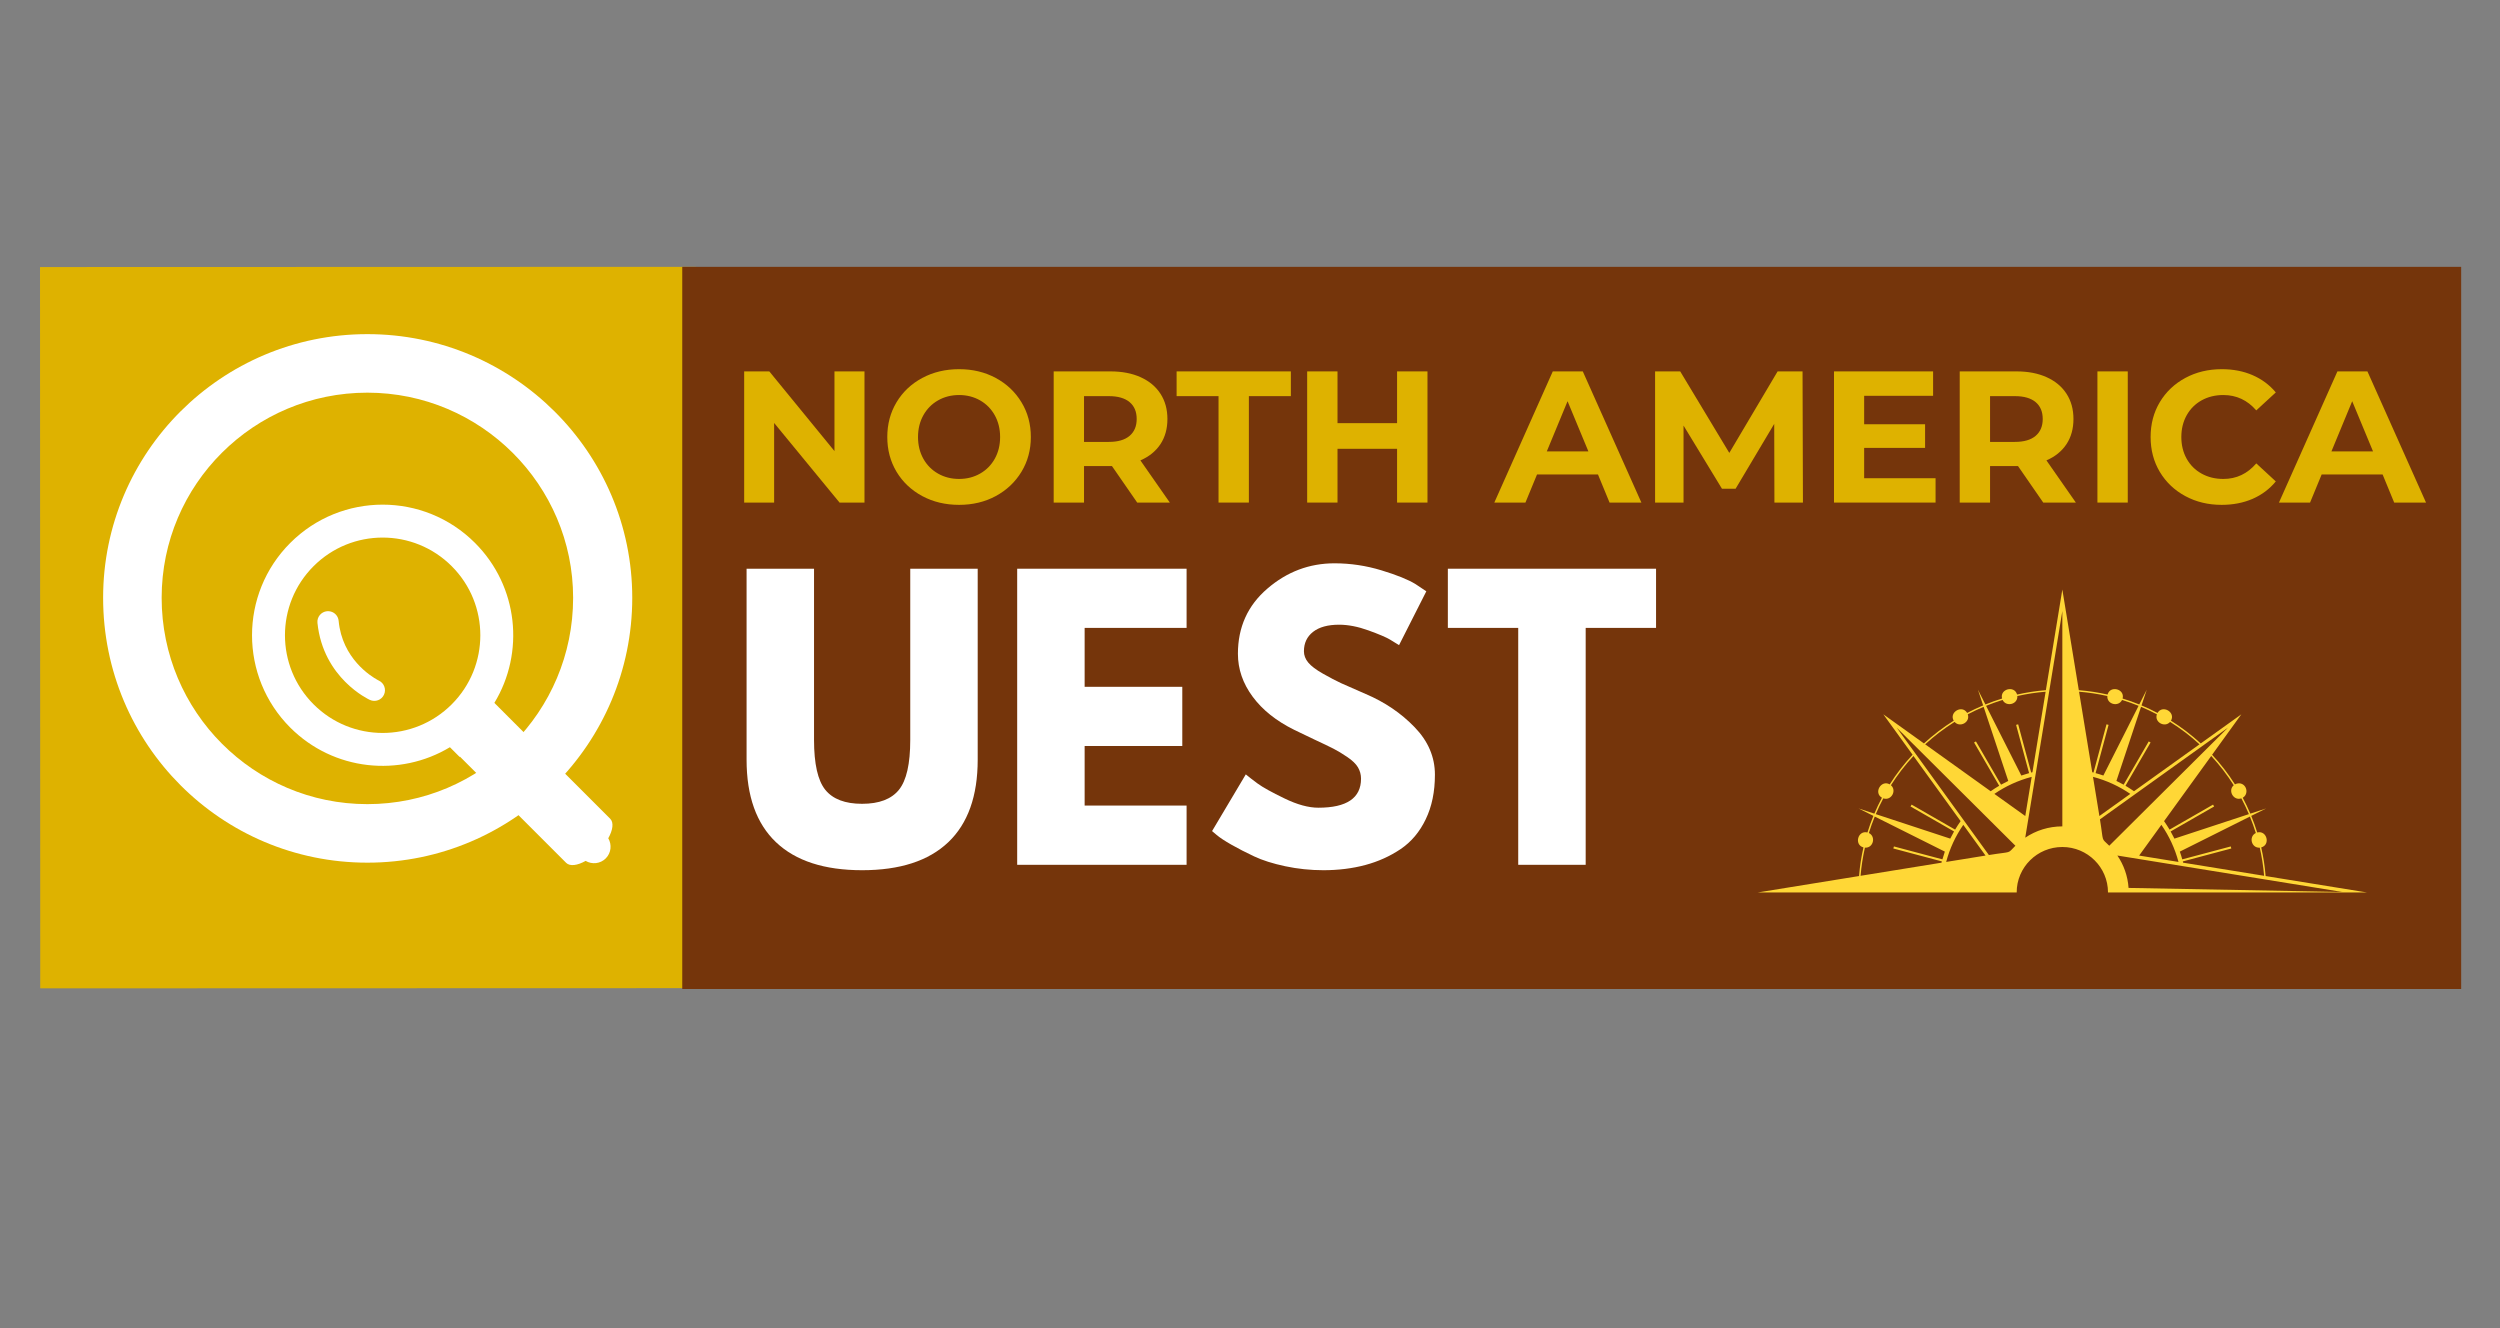 <?xml version="1.0" encoding="UTF-8"?>
<svg xmlns="http://www.w3.org/2000/svg" xmlns:xlink="http://www.w3.org/1999/xlink" width="600pt" height="318.75pt" viewBox="0 0 600 318.75" version="1.2">
<rect x="0" y="0" width="600" height="318.75" fill="#808080" stroke="none"/>
<defs>
<g>
<symbol overflow="visible" id="glyph0-0">
<path style="stroke:none;" d=""/>
</symbol>
<symbol overflow="visible" id="glyph0-1">
<path style="stroke:none;" d="M 59.781 -71.062 L 59.781 -25.234 C 59.781 -16.504 57.426 -9.898 52.719 -5.422 C 48.008 -0.941 41.117 1.297 32.047 1.297 C 22.973 1.297 16.082 -0.941 11.375 -5.422 C 6.664 -9.898 4.312 -16.504 4.312 -25.234 L 4.312 -71.062 L 20.5 -71.062 L 20.5 -29.984 C 20.5 -24.234 21.398 -20.238 23.203 -18 C 25.016 -15.758 27.957 -14.641 32.031 -14.641 C 36.113 -14.641 39.062 -15.758 40.875 -18 C 42.688 -20.238 43.594 -24.234 43.594 -29.984 L 43.594 -71.062 Z M 59.781 -71.062 "/>
</symbol>
<symbol overflow="visible" id="glyph0-2">
<path style="stroke:none;" d="M 45.828 -71.062 L 45.828 -56.859 L 21.359 -56.859 L 21.359 -42.719 L 44.797 -42.719 L 44.797 -28.516 L 21.359 -28.516 L 21.359 -14.219 L 45.828 -14.219 L 45.828 0 L 5.172 0 L 5.172 -71.062 Z M 45.828 -71.062 "/>
</symbol>
<symbol overflow="visible" id="glyph0-3">
<path style="stroke:none;" d="M 31.359 -72.359 C 35.203 -72.359 38.961 -71.797 42.641 -70.672 C 46.316 -69.555 49.047 -68.453 50.828 -67.359 L 53.406 -65.641 L 46.859 -52.719 C 46.336 -53.062 45.617 -53.504 44.703 -54.047 C 43.785 -54.598 42.062 -55.332 39.531 -56.25 C 37.008 -57.164 34.656 -57.625 32.469 -57.625 C 29.77 -57.625 27.688 -57.051 26.219 -55.906 C 24.758 -54.758 24.031 -53.207 24.031 -51.25 C 24.031 -50.281 24.375 -49.379 25.062 -48.547 C 25.75 -47.711 26.926 -46.82 28.594 -45.875 C 30.258 -44.926 31.723 -44.16 32.984 -43.578 C 34.254 -43.004 36.207 -42.145 38.844 -41 C 43.438 -39.051 47.352 -36.395 50.594 -33.031 C 53.844 -29.676 55.469 -25.875 55.469 -21.625 C 55.469 -17.539 54.734 -13.977 53.266 -10.938 C 51.805 -7.895 49.801 -5.508 47.25 -3.781 C 44.695 -2.062 41.867 -0.785 38.766 0.047 C 35.66 0.879 32.301 1.297 28.688 1.297 C 25.582 1.297 22.535 0.977 19.547 0.344 C 16.566 -0.289 14.07 -1.082 12.062 -2.031 C 10.051 -2.977 8.238 -3.91 6.625 -4.828 C 5.02 -5.742 3.844 -6.52 3.094 -7.156 L 1.984 -8.094 L 10.078 -21.703 C 10.766 -21.129 11.711 -20.395 12.922 -19.5 C 14.129 -18.613 16.27 -17.426 19.344 -15.938 C 22.414 -14.445 25.129 -13.703 27.484 -13.703 C 34.316 -13.703 37.734 -16.023 37.734 -20.672 C 37.734 -21.648 37.488 -22.555 37 -23.391 C 36.508 -24.223 35.645 -25.055 34.406 -25.891 C 33.176 -26.723 32.086 -27.379 31.141 -27.859 C 30.191 -28.348 28.641 -29.094 26.484 -30.094 C 24.336 -31.102 22.742 -31.867 21.703 -32.391 C 17.398 -34.516 14.07 -37.172 11.719 -40.359 C 9.363 -43.547 8.188 -46.977 8.188 -50.656 C 8.188 -57.031 10.539 -62.238 15.25 -66.281 C 19.957 -70.332 25.328 -72.359 31.359 -72.359 Z M 31.359 -72.359 "/>
</symbol>
<symbol overflow="visible" id="glyph0-4">
<path style="stroke:none;" d="M 0.688 -56.859 L 0.688 -71.062 L 50.656 -71.062 L 50.656 -56.859 L 33.766 -56.859 L 33.766 0 L 17.578 0 L 17.578 -56.859 Z M 0.688 -56.859 "/>
</symbol>
<symbol overflow="visible" id="glyph2-0">
<path style="stroke:none;" d="M 1.797 -31.484 L 24.594 -31.484 L 24.594 0 L 1.797 0 Z M 21 -3.141 L 21 -28.328 L 5.391 -28.328 L 5.391 -3.141 Z M 21 -3.141 "/>
</symbol>
<symbol overflow="visible" id="glyph2-1">
<path style="stroke:none;" d="M 32.609 -31.484 L 32.609 0 L 26.625 0 L 10.922 -19.109 L 10.922 0 L 3.734 0 L 3.734 -31.484 L 9.766 -31.484 L 25.406 -12.359 L 25.406 -31.484 Z M 32.609 -31.484 "/>
</symbol>
<symbol overflow="visible" id="glyph2-2">
<path style="stroke:none;" d="M 18.984 0.547 C 15.711 0.547 12.766 -0.156 10.141 -1.562 C 7.516 -2.977 5.457 -4.922 3.969 -7.391 C 2.488 -9.867 1.75 -12.648 1.75 -15.734 C 1.75 -18.828 2.488 -21.609 3.969 -24.078 C 5.457 -26.555 7.516 -28.5 10.141 -29.906 C 12.766 -31.312 15.711 -32.016 18.984 -32.016 C 22.242 -32.016 25.176 -31.312 27.781 -29.906 C 30.395 -28.5 32.453 -26.555 33.953 -24.078 C 35.453 -21.609 36.203 -18.828 36.203 -15.734 C 36.203 -12.648 35.453 -9.867 33.953 -7.391 C 32.453 -4.922 30.395 -2.977 27.781 -1.562 C 25.176 -0.156 22.242 0.547 18.984 0.547 Z M 18.984 -5.672 C 20.836 -5.672 22.516 -6.098 24.016 -6.953 C 25.516 -7.805 26.691 -8.992 27.547 -10.516 C 28.398 -12.047 28.828 -13.785 28.828 -15.734 C 28.828 -17.68 28.398 -19.422 27.547 -20.953 C 26.691 -22.484 25.516 -23.676 24.016 -24.531 C 22.516 -25.383 20.836 -25.812 18.984 -25.812 C 17.117 -25.812 15.438 -25.383 13.938 -24.531 C 12.438 -23.676 11.258 -22.484 10.406 -20.953 C 9.551 -19.422 9.125 -17.68 9.125 -15.734 C 9.125 -13.785 9.551 -12.047 10.406 -10.516 C 11.258 -8.992 12.438 -7.805 13.938 -6.953 C 15.438 -6.098 17.117 -5.672 18.984 -5.672 Z M 18.984 -5.672 "/>
</symbol>
<symbol overflow="visible" id="glyph2-3">
<path style="stroke:none;" d="M 23.781 0 L 17.719 -8.766 L 11.016 -8.766 L 11.016 0 L 3.734 0 L 3.734 -31.484 L 17.359 -31.484 C 20.148 -31.484 22.57 -31.016 24.625 -30.078 C 26.676 -29.148 28.254 -27.832 29.359 -26.125 C 30.473 -24.414 31.031 -22.395 31.031 -20.062 C 31.031 -17.719 30.469 -15.695 29.344 -14 C 28.219 -12.312 26.617 -11.02 24.547 -10.125 L 31.609 0 Z M 23.656 -20.062 C 23.656 -21.82 23.082 -23.176 21.938 -24.125 C 20.801 -25.07 19.141 -25.547 16.953 -25.547 L 11.016 -25.547 L 11.016 -14.562 L 16.953 -14.562 C 19.141 -14.562 20.801 -15.039 21.938 -16 C 23.082 -16.969 23.656 -18.32 23.656 -20.062 Z M 23.656 -20.062 "/>
</symbol>
<symbol overflow="visible" id="glyph2-4">
<path style="stroke:none;" d="M 10.25 -25.547 L 0.188 -25.547 L 0.188 -31.484 L 27.609 -31.484 L 27.609 -25.547 L 17.531 -25.547 L 17.531 0 L 10.25 0 Z M 10.25 -25.547 "/>
</symbol>
<symbol overflow="visible" id="glyph2-5">
<path style="stroke:none;" d="M 32.609 -31.484 L 32.609 0 L 25.312 0 L 25.312 -12.906 L 11.016 -12.906 L 11.016 0 L 3.734 0 L 3.734 -31.484 L 11.016 -31.484 L 11.016 -19.062 L 25.312 -19.062 L 25.312 -31.484 Z M 32.609 -31.484 "/>
</symbol>
<symbol overflow="visible" id="glyph2-6">
<path style="stroke:none;" d=""/>
</symbol>
<symbol overflow="visible" id="glyph2-7">
<path style="stroke:none;" d="M 24.469 -6.75 L 9.844 -6.75 L 7.062 0 L -0.406 0 L 13.625 -31.484 L 20.828 -31.484 L 34.891 0 L 27.25 0 Z M 22.172 -12.281 L 17.172 -24.328 L 12.188 -12.281 Z M 22.172 -12.281 "/>
</symbol>
<symbol overflow="visible" id="glyph2-8">
<path style="stroke:none;" d="M 32.375 0 L 32.328 -18.891 L 23.062 -3.328 L 19.781 -3.328 L 10.562 -18.484 L 10.562 0 L 3.734 0 L 3.734 -31.484 L 9.766 -31.484 L 21.547 -11.922 L 33.141 -31.484 L 39.125 -31.484 L 39.219 0 Z M 32.375 0 "/>
</symbol>
<symbol overflow="visible" id="glyph2-9">
<path style="stroke:none;" d="M 28.109 -5.844 L 28.109 0 L 3.734 0 L 3.734 -31.484 L 27.516 -31.484 L 27.516 -25.625 L 10.969 -25.625 L 10.969 -18.797 L 25.594 -18.797 L 25.594 -13.125 L 10.969 -13.125 L 10.969 -5.844 Z M 28.109 -5.844 "/>
</symbol>
<symbol overflow="visible" id="glyph2-10">
<path style="stroke:none;" d="M 3.734 -31.484 L 11.016 -31.484 L 11.016 0 L 3.734 0 Z M 3.734 -31.484 "/>
</symbol>
<symbol overflow="visible" id="glyph2-11">
<path style="stroke:none;" d="M 18.797 0.547 C 15.586 0.547 12.688 -0.148 10.094 -1.547 C 7.5 -2.941 5.457 -4.875 3.969 -7.344 C 2.488 -9.82 1.75 -12.617 1.75 -15.734 C 1.75 -18.859 2.488 -21.656 3.969 -24.125 C 5.457 -26.594 7.5 -28.523 10.094 -29.922 C 12.688 -31.316 15.602 -32.016 18.844 -32.016 C 21.57 -32.016 24.035 -31.535 26.234 -30.578 C 28.441 -29.617 30.297 -28.238 31.797 -26.438 L 27.109 -22.125 C 24.984 -24.582 22.348 -25.812 19.203 -25.812 C 17.254 -25.812 15.516 -25.383 13.984 -24.531 C 12.453 -23.676 11.258 -22.484 10.406 -20.953 C 9.551 -19.422 9.125 -17.68 9.125 -15.734 C 9.125 -13.785 9.551 -12.047 10.406 -10.516 C 11.258 -8.992 12.453 -7.805 13.984 -6.953 C 15.516 -6.098 17.254 -5.672 19.203 -5.672 C 22.348 -5.672 24.984 -6.914 27.109 -9.406 L 31.797 -5.078 C 30.297 -3.254 28.438 -1.859 26.219 -0.891 C 24 0.066 21.523 0.547 18.797 0.547 Z M 18.797 0.547 "/>
</symbol>
<symbol overflow="visible" id="glyph1-0">
<path style="stroke:none;" d="M 67.766 -0.289 C 102.809 -0.289 131.336 -28.816 131.336 -63.855 C 131.336 -98.754 102.809 -127.137 67.766 -127.137 C 32.727 -127.137 4.344 -98.754 4.344 -63.855 C 4.344 -28.672 32.727 -0.289 67.766 -0.289 Z M 67.766 -14.336 C 40.543 -14.336 18.391 -36.488 18.391 -63.855 C 18.391 -91.078 40.543 -113.09 67.766 -113.09 C 94.988 -113.09 117.145 -90.934 117.145 -63.855 C 117.145 -36.488 94.988 -14.336 67.766 -14.336 Z M 67.766 -14.336 "/>
</symbol>
</g>
<clipPath id="clip1">
  <path d="M 9 64 L 168 64 L 168 238 L 9 238 Z M 9 64 "/>
</clipPath>
<clipPath id="clip2">
  <path d="M 9.605 64.09 L 166.98 64.043 L 167.031 237.156 L 9.656 237.203 Z M 9.605 64.09 "/>
</clipPath>
<clipPath id="clip3">
  <path d="M 1.828 64.094 L 174.941 64.039 L 174.992 237.156 L 1.879 237.207 Z M 1.828 64.094 "/>
</clipPath>
<clipPath id="clip4">
  <path d="M 60 121 L 147 121 L 147 207.949 L 60 207.949 Z M 60 121 "/>
</clipPath>
<clipPath id="clip5">
  <path d="M 421.891 141.488 L 568.027 141.488 L 568.027 214.184 L 421.891 214.184 Z M 421.891 141.488 "/>
</clipPath>
</defs>
<g id="surface1">
<g clip-path="url(#clip1)" clip-rule="nonzero">
<g clip-path="url(#clip2)" clip-rule="nonzero">
<g clip-path="url(#clip3)" clip-rule="nonzero">
<path style=" stroke:none;fill-rule:nonzero;fill:rgb(87.059%,69.8%,0%);fill-opacity:1;" d="M 1.828 64.094 L 174.941 64.039 L 174.992 237.156 L 1.879 237.207 Z M 1.828 64.094 "/>
</g>
</g>
</g>
<path style=" stroke:none;fill-rule:nonzero;fill:rgb(45.879%,20.779%,4.309%);fill-opacity:1;" d="M 163.742 64.043 L 590.68 64.043 L 590.68 237.359 L 163.742 237.359 Z M 163.742 64.043 "/>
<g style="fill:rgb(100%,100%,100%);fill-opacity:1;">
  <use xlink:href="#glyph0-1" x="174.867" y="207.554"/>
</g>
<g style="fill:rgb(100%,100%,100%);fill-opacity:1;">
  <use xlink:href="#glyph0-2" x="238.953" y="207.554"/>
</g>
<g style="fill:rgb(100%,100%,100%);fill-opacity:1;">
  <use xlink:href="#glyph0-3" x="288.912" y="207.554"/>
</g>
<g style="fill:rgb(100%,100%,100%);fill-opacity:1;">
  <use xlink:href="#glyph0-4" x="346.796" y="207.554"/>
</g>
<g style="fill:rgb(100%,100%,100%);fill-opacity:1;">
  <use xlink:href="#glyph1-0" x="20.405" y="207.329"/>
</g>
<g clip-path="url(#clip4)" clip-rule="nonzero">
<path style=" stroke:none;fill-rule:nonzero;fill:rgb(100%,100%,100%);fill-opacity:1;" d="M 69.668 130.297 C 57.426 142.539 57.426 162.383 69.668 174.629 C 80.062 185.023 95.934 186.586 107.98 179.332 L 110.309 181.66 C 110.309 181.66 110.344 181.645 110.406 181.613 L 135.871 207.078 C 136.77 207.977 138.586 207.723 140.555 206.613 C 142.082 207.516 144.074 207.324 145.383 206.012 C 146.691 204.703 146.883 202.711 145.984 201.184 C 147.094 199.215 147.348 197.398 146.449 196.5 L 118.648 168.695 C 125.965 156.637 124.418 140.715 114 130.301 C 101.758 118.055 81.91 118.055 69.668 130.297 Z M 108.414 169.039 C 99.258 178.199 84.41 178.199 75.258 169.039 C 66.102 159.883 66.102 145.039 75.254 135.887 C 84.414 126.727 99.258 126.73 108.414 135.887 C 117.566 145.039 117.57 159.883 108.414 169.039 Z M 108.414 169.039 "/>
</g>
<path style=" stroke:none;fill-rule:nonzero;fill:rgb(100%,100%,100%);fill-opacity:1;" d="M 76.188 149.484 C 77.555 162.805 88.508 167.852 88.77 167.98 C 90.047 168.566 91.57 168.012 92.156 166.73 C 92.754 165.449 92.188 163.926 90.914 163.34 C 90.914 163.34 90.855 163.312 90.629 163.188 C 89.008 162.305 82.113 158.027 81.273 148.992 C 81.168 147.895 80.391 147.031 79.383 146.766 C 79.098 146.691 78.797 146.66 78.484 146.691 C 77.078 146.832 76.043 148.078 76.188 149.484 Z M 76.188 149.484 "/>
<g style="fill:rgb(87.059%,69.8%,0%);fill-opacity:1;">
  <use xlink:href="#glyph2-1" x="174.867" y="120.619"/>
</g>
<g style="fill:rgb(87.059%,69.8%,0%);fill-opacity:1;">
  <use xlink:href="#glyph2-2" x="211.199" y="120.619"/>
</g>
<g style="fill:rgb(87.059%,69.8%,0%);fill-opacity:1;">
  <use xlink:href="#glyph2-3" x="249.149" y="120.619"/>
</g>
<g style="fill:rgb(87.059%,69.8%,0%);fill-opacity:1;">
  <use xlink:href="#glyph2-4" x="282.198" y="120.619"/>
</g>
<g style="fill:rgb(87.059%,69.8%,0%);fill-opacity:1;">
  <use xlink:href="#glyph2-5" x="309.986" y="120.619"/>
</g>
<g style="fill:rgb(87.059%,69.8%,0%);fill-opacity:1;">
  <use xlink:href="#glyph2-6" x="346.318" y="120.619"/>
</g>
<g style="fill:rgb(87.059%,69.8%,0%);fill-opacity:1;">
  <use xlink:href="#glyph2-7" x="359.043" y="120.619"/>
</g>
<g style="fill:rgb(87.059%,69.8%,0%);fill-opacity:1;">
  <use xlink:href="#glyph2-8" x="393.486" y="120.619"/>
</g>
<g style="fill:rgb(87.059%,69.8%,0%);fill-opacity:1;">
  <use xlink:href="#glyph2-9" x="436.427" y="120.619"/>
</g>
<g style="fill:rgb(87.059%,69.8%,0%);fill-opacity:1;">
  <use xlink:href="#glyph2-3" x="466.598" y="120.619"/>
</g>
<g style="fill:rgb(87.059%,69.8%,0%);fill-opacity:1;">
  <use xlink:href="#glyph2-10" x="499.647" y="120.619"/>
</g>
<g style="fill:rgb(87.059%,69.8%,0%);fill-opacity:1;">
  <use xlink:href="#glyph2-11" x="514.396" y="120.619"/>
</g>
<g style="fill:rgb(87.059%,69.8%,0%);fill-opacity:1;">
  <use xlink:href="#glyph2-7" x="547.355" y="120.619"/>
</g>
<g clip-path="url(#clip5)" clip-rule="nonzero">
<path style=" stroke:none;fill-rule:evenodd;fill:rgb(100%,84.309%,21.179%);fill-opacity:1;" d="M 537.32 187.996 C 539.211 187.996 539.824 190.547 538.258 191.453 C 538.918 192.695 539.527 193.973 540.078 195.273 L 543.871 194.027 L 540.301 195.812 C 540.836 197.113 541.312 198.441 541.734 199.793 C 544.047 199.199 544.988 202.754 542.695 203.379 C 543.207 205.613 543.562 207.906 543.75 210.25 L 568.031 214.184 L 505.918 214.184 C 505.918 208.164 501.012 203.281 494.961 203.281 C 488.91 203.281 484.004 208.164 484.004 214.184 L 421.891 214.184 L 446.172 210.25 C 446.359 207.906 446.715 205.613 447.223 203.379 C 444.934 202.754 445.875 199.199 448.188 199.793 C 448.609 198.441 449.086 197.113 449.617 195.812 L 446.047 194.027 L 449.844 195.273 C 450.395 193.973 451.004 192.695 451.664 191.453 C 449.598 190.254 451.496 187.074 453.531 188.246 C 455.141 185.707 456.977 183.328 459.016 181.133 L 452 171.438 L 461.746 178.422 C 463.949 176.395 466.34 174.566 468.891 172.965 C 467.715 170.938 470.91 169.055 472.113 171.105 C 473.363 170.449 474.645 169.844 475.957 169.297 L 474.699 165.52 L 476.496 169.07 C 477.801 168.543 479.137 168.066 480.496 167.648 C 479.902 165.348 483.473 164.414 484.098 166.691 C 486.348 166.184 488.652 165.832 491.008 165.641 L 494.961 141.488 L 498.914 165.641 C 501.266 165.832 503.574 166.184 505.82 166.691 C 506.449 164.414 510.023 165.348 509.426 167.648 C 510.785 168.066 512.121 168.543 513.426 169.07 L 515.223 165.52 L 513.965 169.297 C 515.277 169.844 516.555 170.453 517.805 171.105 C 519.012 169.055 522.207 170.938 521.031 172.965 C 523.582 174.566 525.973 176.395 528.18 178.422 L 537.922 171.438 L 530.906 181.141 C 532.945 183.328 534.781 185.707 536.391 188.246 C 536.664 188.09 536.98 187.996 537.32 187.996 Z M 562.168 214.074 L 508.172 205.328 C 509.699 207.578 510.66 210.234 510.855 213.102 Z M 537.926 191.605 C 536.031 192.262 534.625 189.734 536.094 188.453 C 534.508 185.949 532.699 183.602 530.691 181.434 L 519.375 197.074 C 519.84 197.734 520.281 198.41 520.695 199.105 L 531.133 193.109 L 531.391 193.555 L 520.953 199.551 C 521.273 200.113 521.578 200.688 521.863 201.27 L 539.734 195.391 C 539.184 194.098 538.582 192.836 537.926 191.605 Z M 451.992 191.605 C 453.891 192.262 455.301 189.734 453.824 188.453 C 455.41 185.949 457.223 183.602 459.23 181.434 L 470.547 197.074 C 470.082 197.734 469.637 198.41 469.227 199.105 L 458.789 193.109 L 458.527 193.555 L 468.969 199.551 C 468.648 200.113 468.344 200.688 468.059 201.27 L 450.188 195.391 C 450.734 194.098 451.336 192.836 451.992 191.605 Z M 479.805 188.582 L 473.777 178.195 L 474.227 177.938 L 480.25 188.324 C 480.816 188.008 481.395 187.707 481.984 187.422 L 476.07 169.641 C 474.773 170.184 473.504 170.785 472.266 171.434 C 472.918 173.324 470.387 174.727 469.098 173.258 C 466.582 174.836 464.219 176.637 462.043 178.637 L 477.762 189.898 C 478.426 189.43 479.105 188.992 479.805 188.582 Z M 486.98 185.551 L 483.863 173.969 L 484.359 173.836 L 487.48 185.418 L 487.785 185.34 L 490.949 166.012 C 488.637 166.199 486.367 166.547 484.16 167.047 C 484.301 169.066 481.477 169.738 480.621 167.988 C 479.277 168.402 477.953 168.871 476.66 169.398 L 485.117 186.129 C 485.727 185.918 486.352 185.723 486.98 185.551 Z M 466.043 206.738 L 454.402 203.637 L 454.539 203.145 L 466.18 206.246 C 466.352 205.617 466.547 205 466.762 204.387 L 449.945 195.977 C 449.414 197.262 448.945 198.578 448.527 199.922 C 450.285 200.77 449.613 203.578 447.582 203.438 C 447.082 205.637 446.73 207.891 446.539 210.191 L 465.969 207.043 Z M 502.137 185.34 L 502.441 185.414 L 505.562 173.836 L 506.059 173.969 L 502.941 185.551 C 503.57 185.719 504.191 185.914 504.805 186.129 L 513.262 169.398 C 511.969 168.871 510.645 168.402 509.297 167.988 C 508.445 169.738 505.617 169.066 505.762 167.047 C 503.551 166.547 501.285 166.199 498.973 166.012 Z M 507.938 187.422 C 508.527 187.707 509.105 188.008 509.672 188.324 L 515.695 177.938 L 516.141 178.195 L 510.117 188.582 C 510.816 188.992 511.496 189.434 512.16 189.898 L 527.879 178.637 C 525.703 176.637 523.34 174.836 520.82 173.258 C 519.535 174.723 517 173.324 517.652 171.434 C 516.418 170.785 515.148 170.184 513.852 169.641 Z M 503.988 196.645 C 504.941 202.477 504.164 200.926 506.223 202.977 L 534.707 174.641 Z M 511.27 190.535 C 508.578 188.691 505.559 187.297 502.32 186.445 L 503.855 195.844 Z M 494.961 185.504 L 494.961 146.641 L 486.059 201.039 C 488.602 199.332 491.664 198.332 494.961 198.332 Z M 513.395 205.336 L 522.84 206.863 C 521.984 203.637 520.582 200.633 518.73 197.961 Z M 523.953 207.043 L 543.383 210.191 C 543.191 207.891 542.84 205.637 542.34 203.438 C 540.309 203.582 539.637 200.77 541.395 199.922 C 540.977 198.578 540.504 197.262 539.977 195.977 L 523.16 204.387 C 523.375 205 523.57 205.617 523.742 206.246 L 535.383 203.145 L 535.516 203.637 L 523.875 206.738 Z M 459.523 180.598 L 477.332 205.207 C 483.18 204.258 481.637 205.027 483.695 202.977 L 455.211 174.641 Z M 467.082 206.863 L 476.527 205.336 L 471.188 197.961 C 469.34 200.633 467.934 203.637 467.082 206.863 Z M 486.066 195.844 L 487.605 186.445 C 484.359 187.297 481.34 188.691 478.652 190.535 Z M 486.066 195.844 "/>
</g>
</g>
</svg>
